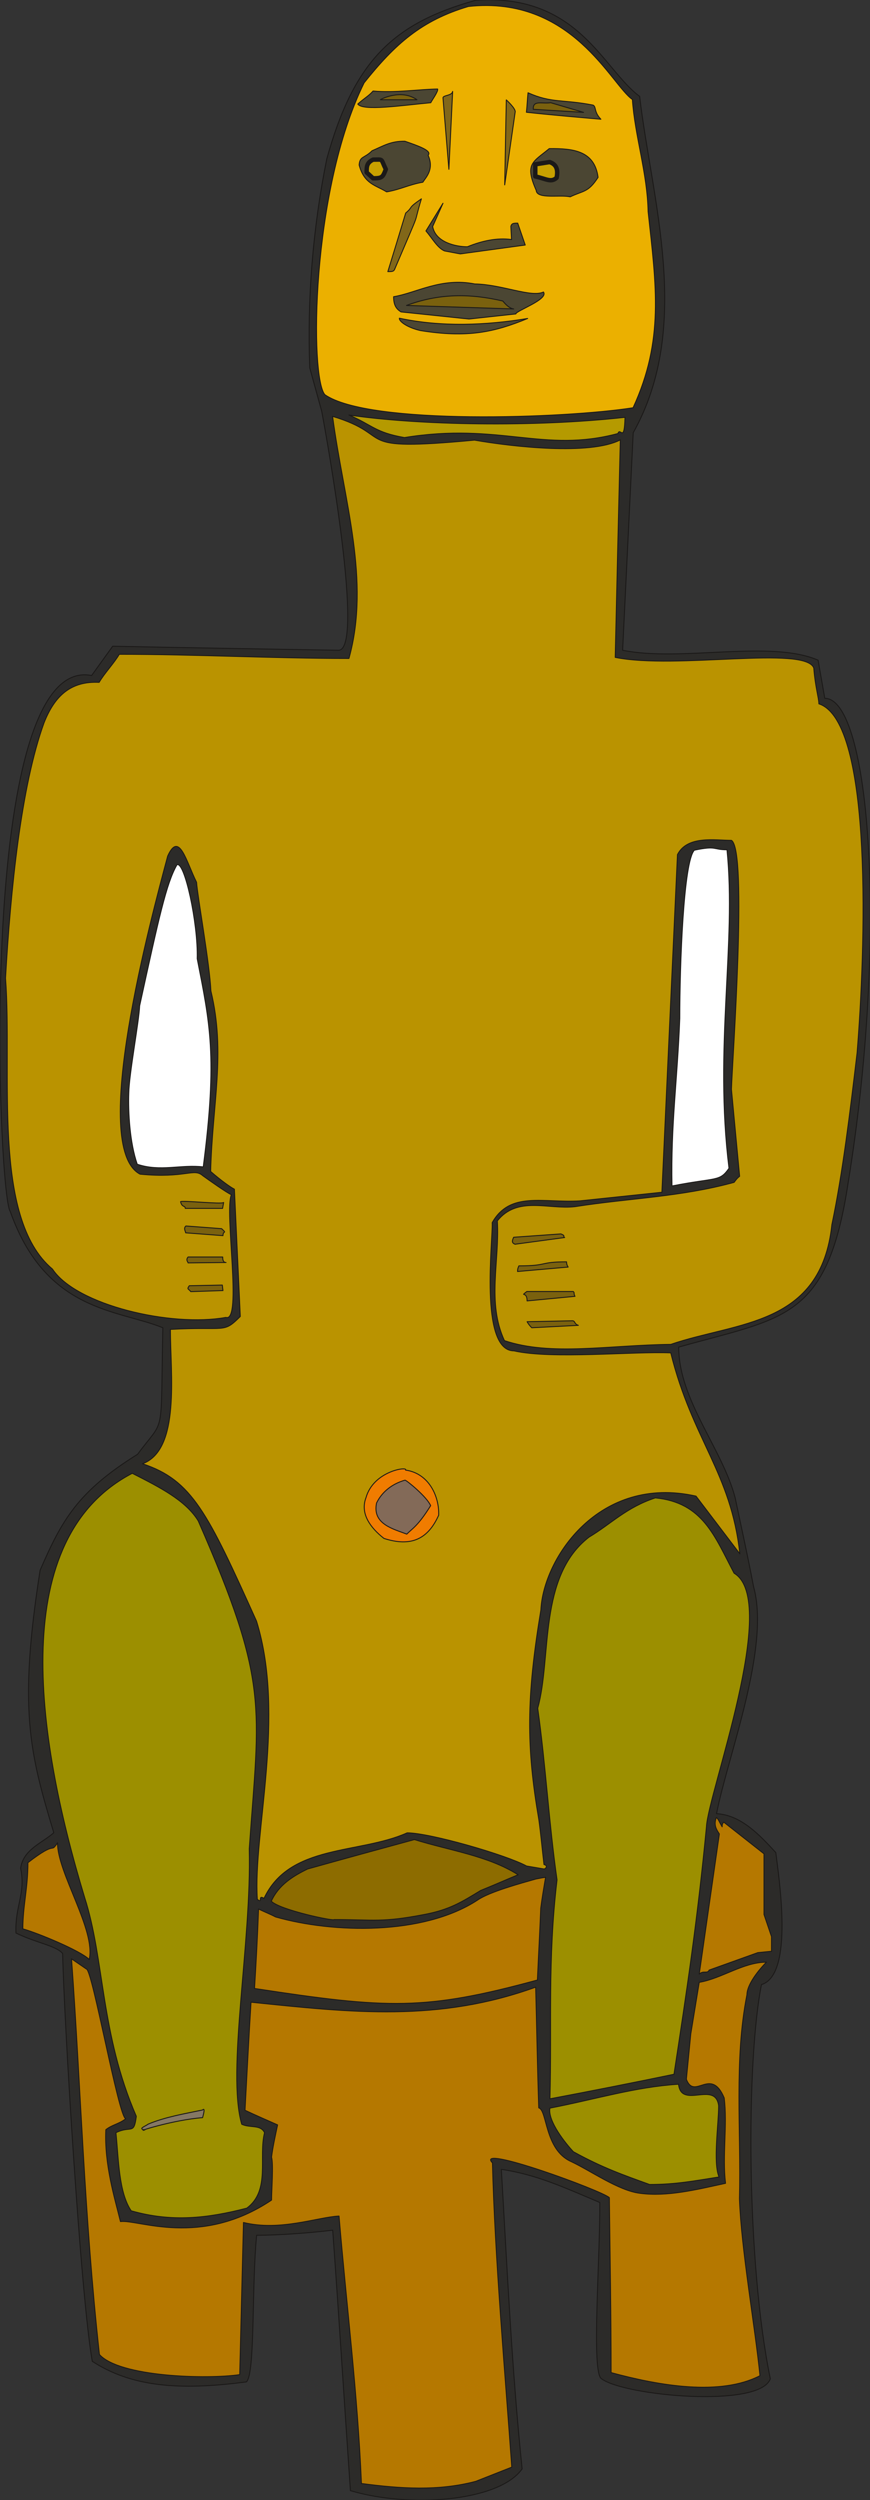 <svg xmlns="http://www.w3.org/2000/svg" xml:space="preserve" width="64.85mm" height="703.786" fill-rule="evenodd" stroke-linejoin="round" stroke-width="28.222" preserveAspectRatio="xMidYMid" version="1.2" viewBox="0 0 6485 18621"><rect x="0" y="0" width="6485" height="18621" fill="#333333" stroke="none"/><defs class="ClipPathGroup"><clipPath id="a" clipPathUnits="userSpaceOnUse"><path d="M0 0h6485v18621H0z"/></clipPath></defs><g class="SlideGroup"><g class="Slide" clip-path="url(#a)"><g class="Page"><g class="com.sun.star.drawing.ClosedBezierShape"><path fill="none" d="M-5-5h6497v18631H-5z" class="BoundingBox"/><path fill="#2C2B29" d="m6098 4917 50 284c338 0 473 1778 173 3615-155 1017-477 996-1262 1217 0 394 327 760 421 1123 54 257 92 424 137 661 127 452-193 1264-276 1691 185 10 325 163 442 290 22 185 137 909-107 983-114 569-114 2062 66 2936-79 221-1088 127-1258 0-77-41-11-876-13-1313-272-115-473-208-734-247 43 734 79 1502 155 2231-175 246-846 292-1280 162-46-665-84-1278-132-1940-163 20-397 38-567 38-38 388-10 1028-76 1092-512 68-862 33-1149-153-86-477-211-2547-221-3037-48-59-191-77-348-153-8-203 74-292 35-482 18-140 160-188 247-265-180-596-264-924-102-1955 163-376 282-587 727-864 208-284 170-94 188-942-336-137-872-115-1138-867-91-117-261-4161 607-3991 53-73 104-145 157-218 562 12 1121 20 1683 30 198 0-89-1592-125-1780l-89-323c-20-508 23-1044 127-1557C2640 447 2937 172 3546 2c767-52 945 511 1222 716 89 765 397 1710-48 2505l-79 1620c438 89 1098-81 1457 74Z"/><path fill="none" stroke="#1B1918" stroke-linecap="square" stroke-linejoin="miter" stroke-width="7" d="m6098 4917 50 284c338 0 473 1778 173 3615-155 1017-477 996-1262 1217 0 394 327 760 421 1123 54 257 92 424 137 661 127 452-193 1264-276 1691 185 10 325 163 442 290 22 185 137 909-107 983-114 569-114 2062 66 2936-79 221-1088 127-1258 0-77-41-11-876-13-1313-272-115-473-208-734-247 43 734 79 1502 155 2231-175 246-846 292-1280 162-46-665-84-1278-132-1940-163 20-397 38-567 38-38 388-10 1028-76 1092-512 68-862 33-1149-153-86-477-211-2547-221-3037-48-59-191-77-348-153-8-203 74-292 35-482 18-140 160-188 247-265-180-596-264-924-102-1955 163-376 282-587 727-864 208-284 170-94 188-942-336-137-872-115-1138-867-91-117-261-4161 607-3991 53-73 104-145 157-218 562 12 1121 20 1683 30 198 0-89-1592-125-1780l-89-323c-20-508 23-1044 127-1557C2640 447 2937 172 3546 2c767-52 945 511 1222 716 89 765 397 1710-48 2505l-79 1620c438 89 1098-81 1457 74Z"/></g><g class="com.sun.star.drawing.ClosedBezierShape"><path fill="none" d="M316 10969h1662v5554H316z" class="BoundingBox"/><path fill="#9C8F00" d="M1478 11328c530 1208 456 1370 380 2442 18 701-170 1660-56 2051 61 30 140 0 170 63-46 181 46 430-132 562-293 76-560 106-862 20-94-137-94-391-114-582 114-56 134 21 152-122-267-614-236-1164-385-1629-374-1234-570-2678 355-3160 198 101 398 200 492 355Z"/><path fill="none" stroke="#1B1918" stroke-linecap="square" stroke-linejoin="miter" stroke-width="7" d="M1478 11328c530 1208 456 1370 380 2442 18 701-170 1660-56 2051 61 30 140 0 170 63-46 181 46 430-132 562-293 76-560 106-862 20-94-137-94-391-114-582 114-56 134 21 152-122-267-614-236-1164-385-1629-374-1234-570-2678 355-3160 198 101 398 200 492 355Z"/></g><g class="com.sun.star.drawing.ClosedBezierShape"><path fill="none" d="M37 3096h6402v11065H37z" class="BoundingBox"/><path fill="#BA9300" d="M1570 8725c76 66 147 117 177 132l44 948c-130 129-99 73-521 96 0 330 76 897-208 1001 370 122 485 363 850 1172 219 708-27 1577 6 2072 45 36 0-38 50-7 191-407 709-328 1067-488 170 0 740 165 890 247 43 7 87 15 130 22 12 0 33-25 0-33-13-111-23-223-38-332-94-549-94-907 15-1565 18-384 434-1009 1156-847l327 430c-66-605-355-851-515-1497-285-12-884 49-1169-15-261 0-155-833-162-955 134-236 378-145 655-162l610-64 116-2515c74-144 280-106 402-106 122 73 5 1661 0 1854l61 648c-13 10-23 20-41 45-401 110-780 117-1186 181-198 23-429-82-579 106 18 300-79 607 53 892 348 117 777 33 1240 28 497-170 1120-135 1201-892 81-386 135-835 188-1280 61-749 124-2465-285-2599 0-43-27-125-38-267-66-168-1026 13-1480-79 12-538 25-1079 38-1620-226 117-806 51-1087 2-949 89-570-30-1058-177 84 632 284 1219 122 1803-567 0-1146-31-1712-31-38 66-112 143-150 209-208-10-330 96-411 302C157 5856 79 6624 41 7285c53 703-106 1786 350 2167 178 269 884 434 1293 360 124 41-13-795 41-914-33-13-168-109-214-142-66-59-129 22-467-11-381-200 84-1912 206-2369 86-191 139 43 215 195 8 112 97 602 107 810 112 463 10 844-2 1344Z"/><path fill="none" stroke="#1B1918" stroke-linecap="square" stroke-linejoin="miter" stroke-width="7" d="M1570 8725c76 66 147 117 177 132l44 948c-130 129-99 73-521 96 0 330 76 897-208 1001 370 122 485 363 850 1172 219 708-27 1577 6 2072 45 36 0-38 50-7 191-407 709-328 1067-488 170 0 740 165 890 247 43 7 87 15 130 22 12 0 33-25 0-33-13-111-23-223-38-332-94-549-94-907 15-1565 18-384 434-1009 1156-847l327 430c-66-605-355-851-515-1497-285-12-884 49-1169-15-261 0-155-833-162-955 134-236 378-145 655-162l610-64 116-2515c74-144 280-106 402-106 122 73 5 1661 0 1854l61 648c-13 10-23 20-41 45-401 110-780 117-1186 181-198 23-429-82-579 106 18 300-79 607 53 892 348 117 777 33 1240 28 497-170 1120-135 1201-892 81-386 135-835 188-1280 61-749 124-2465-285-2599 0-43-27-125-38-267-66-168-1026 13-1480-79 12-538 25-1079 38-1620-226 117-806 51-1087 2-949 89-570-30-1058-177 84 632 284 1219 122 1803-567 0-1146-31-1712-31-38 66-112 143-150 209-208-10-330 96-411 302C157 5856 79 6624 41 7285c53 703-106 1786 350 2167 178 269 884 434 1293 360 124 41-13-795 41-914-33-13-168-109-214-142-66-59-129 22-467-11-381-200 84-1912 206-2369 86-191 139 43 215 195 8 112 97 602 107 810 112 463 10 844-2 1344Z"/></g><g class="com.sun.star.drawing.ClosedBezierShape"><path fill="none" d="M955 6436h623v2267H955z" class="BoundingBox"/><path fill="#FFF" d="M1470 7140c7-265-95-729-151-699-79 137-135 396-278 1050-5 119-79 510-81 651-5 140 7 368 63 529 171 58 329 0 492 20 107-824 49-1071-45-1551Z"/><path fill="none" stroke="#1B1918" stroke-linecap="square" stroke-linejoin="miter" stroke-width="7" d="M1470 7140c7-265-95-729-151-699-79 137-135 396-278 1050-5 119-79 510-81 651-5 140 7 368 63 529 171 58 329 0 492 20 107-824 49-1071-45-1551Z"/></g><g class="com.sun.star.drawing.ClosedBezierShape"><path fill="none" d="M2599 3087h2065v198H2599z" class="BoundingBox"/><path fill="#B59A00" d="M4659 3108c-5 199-36 69-53 121-552 148-884-85-1591 30-219-38-237-92-414-168 518 76 1375 93 2058 17Z"/><path fill="none" stroke="#1B1918" stroke-linecap="square" stroke-linejoin="miter" stroke-width="7" d="M4659 3108c-5 199-36 69-53 121-552 148-884-85-1591 30-219-38-237-92-414-168 518 76 1375 93 2058 17Z"/></g><g class="com.sun.star.drawing.ClosedBezierShape"><path fill="none" d="M5004 6312h438v2527h-438z" class="BoundingBox"/><path fill="#FFF" d="M5419 6329c71 700-97 1472 15 2372-71 102-89 66-425 132-9-459 40-780 58-1248 0-399 28-1172 109-1253 169-35 136-3 243-3Z"/><path fill="none" stroke="#1B1918" stroke-linecap="square" stroke-linejoin="miter" stroke-width="7" d="M5419 6329c71 700-97 1472 15 2372-71 102-89 66-425 132-9-459 40-780 58-1248 0-399 28-1172 109-1253 169-35 136-3 243-3Z"/></g><g class="com.sun.star.drawing.ClosedBezierShape"><path fill="none" d="M2711 10936h564v553h-564z" class="BoundingBox"/><path fill="#F07C00" d="M3023 10949c176 25 252 198 247 336-79 176-203 239-408 173-101-79-179-185-134-303 56-201 316-235 295-206Z"/><path fill="none" stroke="#1B1918" stroke-linecap="square" stroke-linejoin="miter" stroke-width="7" d="M3023 10949c176 25 252 198 247 336-79 176-203 239-408 173-101-79-179-185-134-303 56-201 316-235 295-206Z"/></g><g class="com.sun.star.drawing.ClosedBezierShape"><path fill="none" d="M2798 11020h417v412h-417z" class="BoundingBox"/><path fill="#836A58" d="M3019 11024c13 2 163 124 191 190-94 151-135 169-178 212-98-38-259-74-225-232 41-84 117-143 212-170Z"/><path fill="none" stroke="#1B1918" stroke-linecap="square" stroke-linejoin="miter" stroke-width="7" d="M3019 11024c13 2 163 124 191 190-94 151-135 169-178 212-98-38-259-74-225-232 41-84 117-143 212-170Z"/></g><g class="com.sun.star.drawing.ClosedBezierShape"><path fill="none" d="M4004 11152h1588v5123H4004z" class="BoundingBox"/><path fill="#9C8F00" d="M4885 11156c355 35 442 287 587 561 345 206-196 1643-206 1890-66 684-145 1212-242 1842-310 64-618 125-925 183 15-544-18-1036 53-1631-61-427-84-852-144-1278 106-381 2-981 383-1275 163-97 277-221 494-292Zm0 0Zm173 4367c20 188 274-28 299 160 0 139-43 424 3 531-181 28-318 56-518 56-199-72-352-125-568-244-56-59-193-229-175-325 333-64 637-158 959-178Z"/><path fill="none" stroke="#1B1918" stroke-linecap="square" stroke-linejoin="miter" stroke-width="7" d="M4885 11156c355 35 442 287 587 561 345 206-196 1643-206 1890-66 684-145 1212-242 1842-310 64-618 125-925 183 15-544-18-1036 53-1631-61-427-84-852-144-1278 106-381 2-981 383-1275 163-97 277-221 494-292Zm173 4367c20 188 274-28 299 160 0 139-43 424 3 531-181 28-318 56-518 56-199-72-352-125-568-244-56-59-193-229-175-325 333-64 637-158 959-178Z"/></g><g class="com.sun.star.drawing.ClosedBezierShape"><path fill="none" d="M166 13534h5590v5002H166z" class="BoundingBox"/><path fill="#B57800" d="M5339 13538c11 0 23 33 44 68 0-13 0-23 12-35l300 236v452l56 165v109l-102 10-363 130c-13 30-43 0-74 30l150-1044c-23-35-43-66-23-121Zm0 0Zm-4910 187c-59 87 5-27-221 148 0 190-38 322-38 493 109 30 429 162 495 228 51-218-239-648-236-869Zm0 0Zm3577 1022c-838 228-1114 215-2109 63 12-196 23-394 30-592 43 21 87 38 127 59 427 122 1101 139 1505-125 86-61 328-127 434-157 26-5 48-10 74-13-13 76-26 152-36 229-7 177-17 355-25 536Zm0 0Zm-13 53c8 300 13 599 23 899 64 18 43 312 241 400 145 68 353 216 511 236 208 28 427-28 640-74-25-203 15-435-10-636-99-236-221 21-282-139l33-338 63-384c168-28 328-150 501-150-56 56-145 166-145 242-97 487-43 1016-56 1520 13 373 117 957 153 1318-295 152-745 76-1110-23 0-434-8-869-13-1303-51-51-1011-402-871-259 17 698 94 1567 144 2266l-269 106c-282 74-561 54-852 16-28-668-111-1324-167-1992-160 8-440 115-712 48l-28 1133c-243 36-896 18-1046-150-114-1041-137-1967-208-2947l111 76c44 0 239 1100 293 1115-46 38-105 46-148 82-12 257 66 509 109 684 130-18 597 195 1126-160 0-71 15-267 0-320 10-80 28-159 45-240-81-36-162-71-243-109 15-272 28-531 45-805 755 78 1398 150 2122-112Z"/><path fill="none" stroke="#1B1918" stroke-linecap="square" stroke-linejoin="miter" stroke-width="7" d="M5339 13538c11 0 23 33 44 68 0-13 0-23 12-35l300 236v452l56 165v109l-102 10-363 130c-13 30-43 0-74 30l150-1044c-23-35-43-66-23-121Zm-4910 187c-59 87 5-27-221 148 0 190-38 322-38 493 109 30 429 162 495 228 51-218-239-648-236-869Zm3577 1022c-838 228-1114 215-2109 63 12-196 23-394 30-592 43 21 87 38 127 59 427 122 1101 139 1505-125 86-61 328-127 434-157 26-5 48-10 74-13-13 76-26 152-36 229-7 177-17 355-25 536Z"/><path fill="none" stroke="#1B1918" stroke-linecap="square" stroke-linejoin="miter" stroke-width="7" d="M3993 14800c8 300 13 599 23 899 64 18 43 312 241 400 145 68 353 216 511 236 208 28 427-28 640-74-25-203 15-435-10-636-99-236-221 21-282-139l33-338 63-384c168-28 328-150 501-150-56 56-145 166-145 242-97 487-43 1016-56 1520 13 373 117 957 153 1318-295 152-745 76-1110-23 0-434-8-869-13-1303-51-51-1011-402-871-259 17 698 94 1567 144 2266l-269 106c-282 74-561 54-852 16-28-668-111-1324-167-1992-160 8-440 115-712 48l-28 1133c-243 36-896 18-1046-150-114-1041-137-1967-208-2947l111 76c44 0 239 1100 293 1115-46 38-105 46-148 82-12 257 66 509 109 684 130-18 597 195 1126-160 0-71 15-267 0-320 10-80 28-159 45-240-81-36-162-71-243-109 15-272 28-531 45-805 755 78 1398 150 2122-112Z"/></g><g class="com.sun.star.drawing.ClosedBezierShape"><path fill="none" d="M2017 13697h1854v609H2017z" class="BoundingBox"/><path fill="#8D6C00" d="M2022 14160c55-121 162-187 271-240 268-75 535-148 796-219 267 83 545 119 773 262-99 41-177 76-279 117-140 85-230 143-420 179-318 61-373 38-673 38 0 13-402-71-468-137Z"/><path fill="none" stroke="#1B1918" stroke-linecap="square" stroke-linejoin="miter" stroke-width="7" d="M2022 14160c55-121 162-187 271-240 268-75 535-148 796-219 267 83 545 119 773 262-99 41-177 76-279 117-140 85-230 143-420 179-318 61-373 38-673 38 0 13-402-71-468-137Z"/></g><g class="com.sun.star.drawing.ClosedBezierShape"><path fill="none" d="M1053 15706h473v165h-473z" class="BoundingBox"/><path fill="#857864" d="M1510 15715s25-30 0 57c-222 17-508 110-431 92-52-10 0-25 26-44 127-53 270-77 405-105Z"/><path fill="none" stroke="#1B1918" stroke-linecap="square" stroke-linejoin="miter" stroke-width="7" d="M1510 15715s25-30 0 57c-222 17-508 110-431 92-52-10 0-25 26-44 127-53 270-77 405-105Z"/></g><g class="com.sun.star.drawing.ClosedBezierShape"><path fill="none" d="M2355 37h2536v3073H2355z" class="BoundingBox"/><path fill="#EBB000" d="M2714 617c229-287 427-465 778-569 773-83 1065 586 1222 693 18 270 112 550 117 834 61 559 120 959-112 1462-503 79-1967 132-2297-97-113-122-105-1520 292-2323Z"/><path fill="none" stroke="#1B1918" stroke-linecap="square" stroke-linejoin="miter" stroke-width="7" d="M2714 617c229-287 427-465 778-569 773-83 1065 586 1222 693 18 270 112 550 117 834 61 559 120 959-112 1462-503 79-1967 132-2297-97-113-122-105-1520 292-2323Z"/></g><g class="com.sun.star.drawing.ClosedBezierShape"><path fill="none" d="M2662 659h606v147h-606z" class="BoundingBox"/><path fill="#4B4633" d="M2667 775c38 54 328 10 544-10 3-10 58-85 51-102-135 2-319 30-481 15-36 40-59 48-114 97Z"/><path fill="none" stroke="#1B1918" stroke-linecap="square" stroke-linejoin="miter" stroke-width="7" d="M2667 775c38 54 328 10 544-10 3-10 58-85 51-102-135 2-319 30-481 15-36 40-59 48-114 97Z"/></g><g class="com.sun.star.drawing.ClosedBezierShape"><path fill="none" d="M3920 685h570v209h-570z" class="BoundingBox"/><path fill="#4B4633" d="M3936 691c176 79 263 48 485 92 25 13 5 51 58 105-173-15-384-33-555-52 5-45 7-94 12-145Z"/><path fill="none" stroke="#1B1918" stroke-linecap="square" stroke-linejoin="miter" stroke-width="7" d="M3936 691c176 79 263 48 485 92 25 13 5 51 58 105-173-15-384-33-555-52 5-45 7-94 12-145Z"/></g><g class="com.sun.star.drawing.ClosedBezierShape"><path fill="none" d="M3298 680h81v583h-81z" class="BoundingBox"/><path fill="#816719" d="m3374 681-28 580-44-532c0-21 67-15 72-48Z"/><path fill="none" stroke="#1B1918" stroke-linecap="square" stroke-linejoin="miter" stroke-width="7" d="m3374 681-28 580-44-532c0-21 67-15 72-48Z"/></g><g class="com.sun.star.drawing.ClosedBezierShape"><path fill="none" d="M3758 736h87v643h-87z" class="BoundingBox"/><path fill="#816719" d="M3774 744s73 66 66 91l-78 542 12-633Z"/><path fill="none" stroke="#1B1918" stroke-linecap="square" stroke-linejoin="miter" stroke-width="7" d="M3774 744s73 66 66 91l-78 542 12-633Z"/></g><g class="com.sun.star.drawing.ClosedBezierShape"><path fill="none" d="M2673 1048h540v386h-540z" class="BoundingBox"/><path fill="#4B4633" d="M3018 1052c96 33 206 71 173 104 48 107-18 166-39 201-104 18-165 54-270 72-84-51-167-59-205-200 5-68 38-48 96-106 84-36 140-73 245-71Z"/><path fill="none" stroke="#1B1918" stroke-linecap="square" stroke-linejoin="miter" stroke-width="7" d="M3018 1052c96 33 206 71 173 104 48 107-18 166-39 201-104 18-165 54-270 72-84-51-167-59-205-200 5-68 38-48 96-106 84-36 140-73 245-71Z"/></g><g class="com.sun.star.drawing.ClosedBezierShape"><path fill="none" d="M3952 1103h511v368h-511z" class="BoundingBox"/><path fill="#4B4633" d="M4094 1107c178-2 338 15 364 214-74 114-107 97-208 145-73-18-248 20-253-48-88-200-25-210 97-311Z"/><path fill="none" stroke="#1B1918" stroke-linecap="square" stroke-linejoin="miter" stroke-width="7" d="M4094 1107c178-2 338 15 364 214-74 114-107 97-208 145-73-18-248 20-253-48-88-200-25-210 97-311Z"/></g><g class="com.sun.star.drawing.ClosedBezierShape"><path fill="none" d="M2886 1472h263v556h-263z" class="BoundingBox"/><path fill="#816719" d="M3141 1481c-72 238 16 20-197 519-8 23-20 23-53 23 45-145 89-291 133-436 62-53 7-30 117-106Z"/><path fill="none" stroke="#1B1918" stroke-linecap="square" stroke-linejoin="miter" stroke-width="7" d="M3141 1481c-72 238 16 20-197 519-8 23-20 23-53 23 45-145 89-291 133-436 62-53 7-30 117-106Z"/></g><g class="com.sun.star.drawing.ClosedBezierShape"><path fill="none" d="M3170 1512h751v384h-751z" class="BoundingBox"/><path fill="#4B4633" d="m3302 1514-77 173c21 118 173 151 259 151 108-44 222-69 329-54l-5-97c5-25 23-25 51-25l56 163-484 66-117-22c-53-21-96-100-139-149l127-206Z"/><path fill="none" stroke="#1B1918" stroke-linecap="square" stroke-linejoin="miter" stroke-width="7" d="m3302 1514-77 173c21 118 173 151 259 151 108-44 222-69 329-54l-5-97c5-25 23-25 51-25l56 163-484 66-117-22c-53-21-96-100-139-149l127-206Z"/></g><g class="com.sun.star.drawing.ClosedBezierShape"><path fill="none" d="M2930 2099h1130v282H2930z" class="BoundingBox"/><path fill="#4B4633" d="M4051 2175c40 55-206 140-206 163l-349 38-507-53c-33-21-55-47-55-113 170-28 354-145 605-95 201 3 420 103 512 60Z"/><path fill="none" stroke="#1B1918" stroke-linecap="square" stroke-linejoin="miter" stroke-width="7" d="M4051 2175c40 55-206 140-206 163l-349 38-507-53c-33-21-55-47-55-113 170-28 354-145 605-95 201 3 420 103 512 60Z"/></g><g class="com.sun.star.drawing.ClosedBezierShape"><path fill="none" d="M2973 2365h963v127h-963z" class="BoundingBox"/><path fill="#4B4633" d="M2977 2370c310 67 651 53 956 2-249 103-450 146-799 90-101-23-161-70-157-92Z"/><path fill="none" stroke="#1B1918" stroke-linecap="square" stroke-linejoin="miter" stroke-width="7" d="M2977 2370c310 67 651 53 956 2-249 103-450 146-799 90-101-23-161-70-157-92Z"/></g><g class="com.sun.star.drawing.ClosedBezierShape"><path fill="none" d="M3012 2199h819v107h-819z" class="BoundingBox"/><path fill="#7A610E" d="M3829 2301c-23-2-51-22-81-59-248-58-479-56-718 33l799 26Z"/><path fill="none" stroke="#1B1918" stroke-linecap="square" stroke-linejoin="miter" stroke-width="7" d="M3829 2301c-23-2-51-22-81-59-248-58-479-56-718 33l799 26Z"/></g><g class="com.sun.star.drawing.ClosedBezierShape"><path fill="none" d="M2716 1171h179v175h-179z" class="BoundingBox"/><path fill="#C8A100" d="M2781 1189c80 0 54-12 95 72-23 60-28 67-95 67l-48-44c0-43 0-72 48-95Z"/><path fill="none" stroke="#1B1918" stroke-linecap="square" stroke-linejoin="miter" stroke-width="33" d="M2781 1189c80 0 54-12 95 72-23 60-28 67-95 67l-48-44c0-43 0-72 48-95Z"/></g><g class="com.sun.star.drawing.ClosedBezierShape"><path fill="none" d="M3973 1190h198v170h-198z" class="BoundingBox"/><path fill="#C8A100" d="M4097 1207c49 17 65 53 52 117-42 38-77 8-159-10v-90l107-17Z"/><path fill="none" stroke="#1B1918" stroke-linecap="square" stroke-linejoin="miter" stroke-width="33" d="M4097 1207c49 17 65 53 52 117-42 38-77 8-159-10v-90l107-17Z"/></g><g class="com.sun.star.drawing.ClosedBezierShape"><path fill="none" d="M2831 701h289v47h-289z" class="BoundingBox"/><path fill="#7A610E" d="M3108 743h-273c-2-2 155-84 273 0Z"/><path fill="none" stroke="#1B1918" stroke-linecap="square" stroke-linejoin="miter" stroke-width="7" d="M3108 743h-273c-2-2 155-84 273 0Z"/></g><g class="com.sun.star.drawing.ClosedBezierShape"><path fill="none" d="M3971 761h382v81h-382z" class="BoundingBox"/><path fill="#7A610E" d="m4105 765 245 72-375-23c-4-71 66-39 130-49Z"/><path fill="none" stroke="#1B1918" stroke-linecap="square" stroke-linejoin="miter" stroke-width="7" d="m4105 765 245 72-375-23c-4-71 66-39 130-49Z"/></g><g class="com.sun.star.drawing.ClosedBezierShape"><path fill="none" d="M1342 8942h333v63h-333z" class="BoundingBox"/><path fill="#7A610E" d="m1667 8956-8 44h-278c0-23-25-5-35-50 10-11 310 21 321 6Z"/><path fill="none" stroke="#1B1918" stroke-linecap="square" stroke-linejoin="miter" stroke-width="7" d="m1667 8956-8 44h-278c0-23-25-5-35-50 10-11 310 21 321 6Z"/></g><g class="com.sun.star.drawing.ClosedBezierShape"><path fill="none" d="M1372 9127h307v81h-307z" class="BoundingBox"/><path fill="#7A610E" d="m1386 9131 266 20c43 41 10 10 10 52l-278-21c0-10-19-34 2-51Z"/><path fill="none" stroke="#1B1918" stroke-linecap="square" stroke-linejoin="miter" stroke-width="7" d="m1386 9131 266 20c43 41 10 10 10 52l-278-21c0-10-19-34 2-51Z"/></g><g class="com.sun.star.drawing.ClosedBezierShape"><path fill="none" d="M1389 9358h297v53h-297z" class="BoundingBox"/><path fill="#7A610E" d="M1402 9362h258c0 12 0 41 25 41l-283 3c0-8-20-21 0-44Z"/><path fill="none" stroke="#1B1918" stroke-linecap="square" stroke-linejoin="miter" stroke-width="7" d="M1402 9362h258c0 12 0 41 25 41l-283 3c0-8-20-21 0-44Z"/></g><g class="com.sun.star.drawing.ClosedBezierShape"><path fill="none" d="M1397 9567h270v58h-270z" class="BoundingBox"/><path fill="#7A610E" d="m1411 9576 246-5 5 41-240 8c-16-23-32-15-11-44Z"/><path fill="none" stroke="#1B1918" stroke-linecap="square" stroke-linejoin="miter" stroke-width="7" d="m1411 9576 246-5 5 41-240 8c-16-23-32-15-11-44Z"/></g><g class="com.sun.star.drawing.ClosedBezierShape"><path fill="none" d="M3816 9186h408v86h-408z" class="BoundingBox"/><path fill="#7A610E" d="m3829 9215 352-25c39 15 11 20 28 27l-370 50c-24-10-24-23-10-52Z"/><path fill="none" stroke="#1B1918" stroke-linecap="square" stroke-linejoin="miter" stroke-width="7" d="m3829 9215 352-25c39 15 11 20 28 27l-370 50c-24-10-24-23-10-52Z"/></g><g class="com.sun.star.drawing.ClosedBezierShape"><path fill="none" d="M3854 9394h389v81h-389z" class="BoundingBox"/><path fill="#7A610E" d="M3868 9428c222 0 148-30 355-30 0 7 0 20 12 39l-377 33c0-11 0-21 10-42Z"/><path fill="none" stroke="#1B1918" stroke-linecap="square" stroke-linejoin="miter" stroke-width="7" d="M3868 9428c222 0 148-30 355-30 0 7 0 20 12 39l-377 33c0-11 0-21 10-42Z"/></g><g class="com.sun.star.drawing.ClosedBezierShape"><path fill="none" d="M3899 9615h394v79h-394z" class="BoundingBox"/><path fill="#7A610E" d="M3927 9619h346c13 12 0 12 13 36l-357 34c0-77-57-26-2-70Z"/><path fill="none" stroke="#1B1918" stroke-linecap="square" stroke-linejoin="miter" stroke-width="7" d="M3927 9619h346c13 12 0 12 13 36l-357 34c0-77-57-26-2-70Z"/></g><g class="com.sun.star.drawing.ClosedBezierShape"><path fill="none" d="M3923 9833h408v61h-408z" class="BoundingBox"/><path fill="#7A610E" d="m3929 9844 337-7c23 0 12 23 45 34l-347 18s-20-18-35-45Z"/><path fill="none" stroke="#1B1918" stroke-linecap="square" stroke-linejoin="miter" stroke-width="7" d="m3929 9844 337-7c23 0 12 23 45 34l-347 18s-20-18-35-45Z"/></g></g></g></g></svg>
